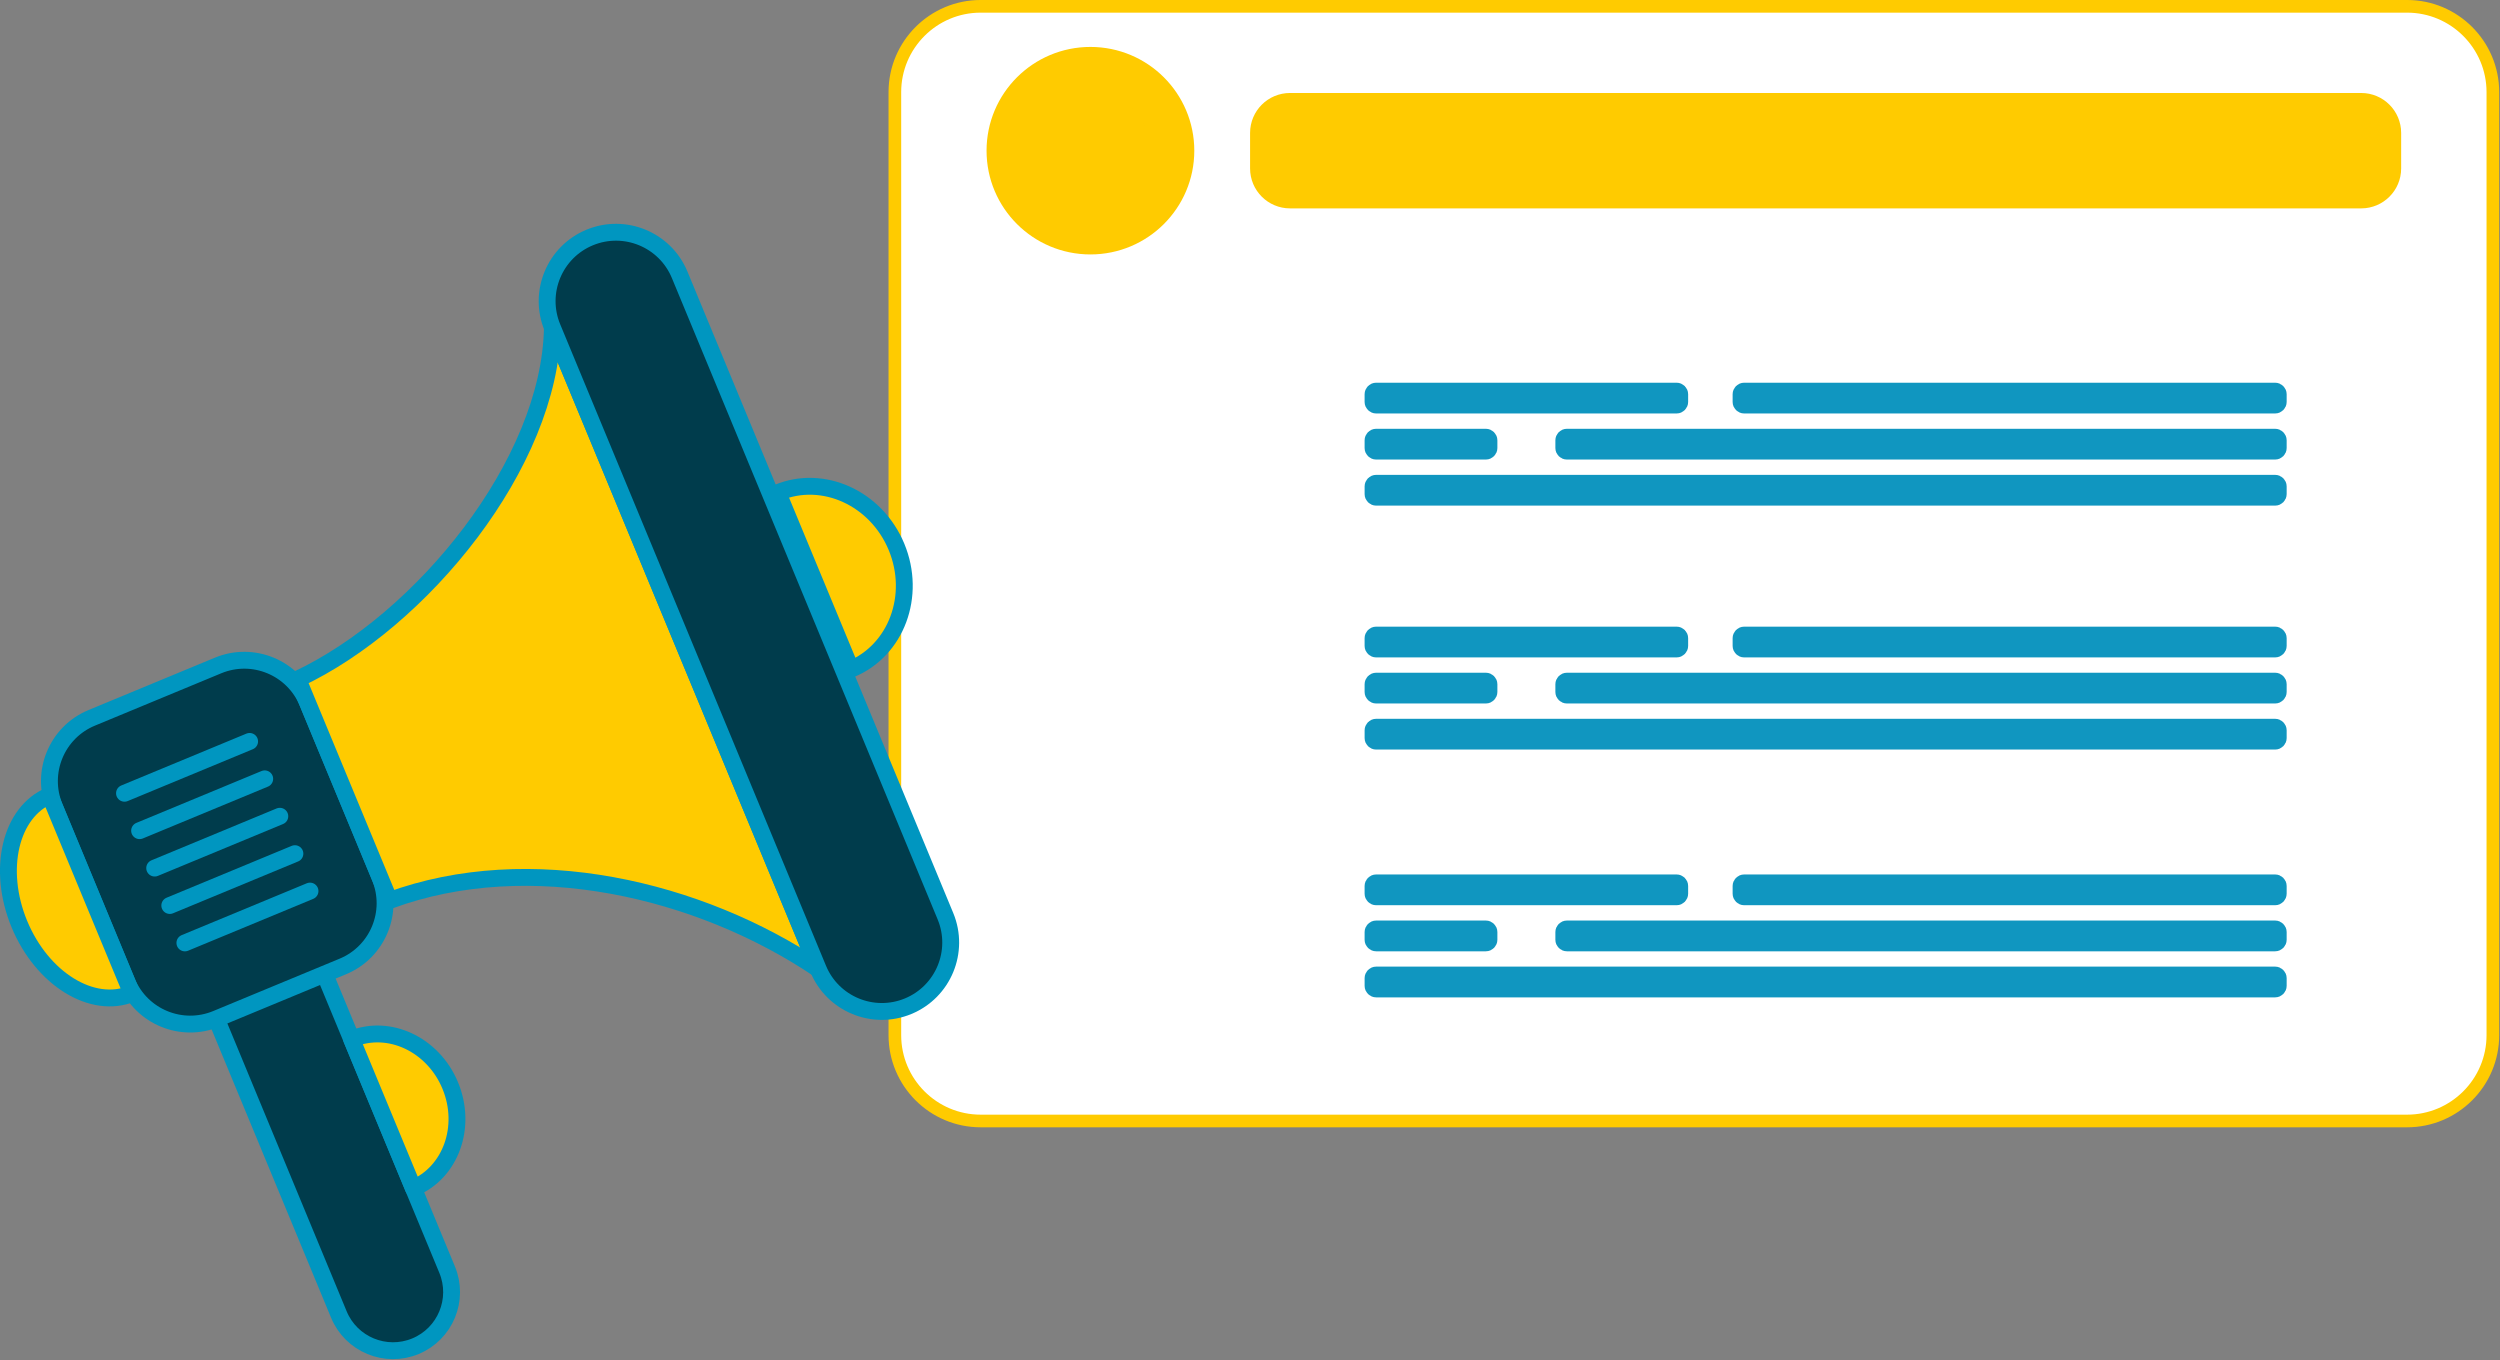 <?xml version="1.0" encoding="UTF-8" standalone="no"?><!DOCTYPE svg PUBLIC "-//W3C//DTD SVG 1.1//EN" "http://www.w3.org/Graphics/SVG/1.1/DTD/svg11.dtd"><svg width="100%" height="100%" viewBox="0 0 1318 717" version="1.1" xmlns="http://www.w3.org/2000/svg" xmlns:xlink="http://www.w3.org/1999/xlink" xml:space="preserve" xmlns:serif="http://www.serif.com/" style="fill-rule:evenodd;clip-rule:evenodd;stroke-linecap:round;stroke-linejoin:round;stroke-miterlimit:1.5;"><rect x="0" y="0" width="1318" height="717" fill="#808080" stroke="none"/><path d="M1314.24,48.579l-0,497.157c-0,24.972 -20.274,45.246 -45.246,45.246l-751.977,-0c-24.972,-0 -45.245,-20.274 -45.245,-45.246l-0,-497.157c-0,-24.972 20.273,-45.246 45.245,-45.246l751.977,0c24.972,0 45.246,20.274 45.246,45.246Z" style="fill:#fff;"/><clipPath id="_clip1"><path d="M1314.24,48.579l-0,497.157c-0,24.972 -20.274,45.246 -45.246,45.246l-751.977,-0c-24.972,-0 -45.245,-20.274 -45.245,-45.246l-0,-497.157c-0,-24.972 20.273,-45.246 45.245,-45.246l751.977,0c24.972,0 45.246,20.274 45.246,45.246Z"/></clipPath><g clip-path="url(#_clip1)"><g><ellipse cx="574.871" cy="79.441" rx="43.061" ry="43" style="fill:#ffcb00;stroke:#ffcb00;stroke-width:23.4px;"/><path d="M1254.19,70.082l-0,18.718c-0,5.165 -4.194,9.359 -9.359,9.359l-564.73,-0c-5.165,-0 -9.359,-4.194 -9.359,-9.359l0,-18.718c0,-5.166 4.194,-9.359 9.359,-9.359l564.73,-0c5.165,-0 9.359,4.193 9.359,9.359Z" style="fill:#ffcb00;stroke:#ffcb00;stroke-width:23.4px;"/></g></g><path d="M1314.24,48.579l-0,497.157c-0,24.972 -20.274,45.246 -45.246,45.246l-751.977,-0c-24.972,-0 -45.245,-20.274 -45.245,-45.246l-0,-497.157c-0,-24.972 20.273,-45.246 45.245,-45.246l751.977,0c24.972,0 45.246,20.274 45.246,45.246Z" style="fill:none;stroke:#ffcb00;stroke-width:6.67px;"/><g><path d="M158.228,482.344l77.501,187.027c6.526,15.751 -0.962,33.836 -16.712,40.363c-15.751,6.526 -33.836,-0.962 -40.363,-16.712l-77.5,-187.028c-6.527,-15.75 0.962,-33.836 16.712,-40.362c15.75,-6.527 33.836,0.962 40.362,16.712Z" style="fill:#003c4c;stroke:#0096c0;stroke-width:8.89px;stroke-linecap:butt;stroke-miterlimit:0;"/><path d="M162.12,370.354l38.136,92.032c7.622,18.393 -1.123,39.514 -19.517,47.136l-66.653,27.62c-18.394,7.622 -39.515,-1.123 -47.137,-19.517l-38.136,-92.031c-7.622,-18.394 1.123,-39.515 19.517,-47.137l66.653,-27.62c18.394,-7.622 39.515,1.123 47.137,19.517Z" style="fill:#003c4c;stroke:#0096c0;stroke-width:8.89px;stroke-linecap:butt;stroke-miterlimit:0;"/><g><path d="M65.634,418.208l65.964,-27.334" style="fill:none;stroke:#0096c0;stroke-width:8.89px;stroke-linecap:butt;stroke-miterlimit:0;"/><path d="M73.593,437.933l65.965,-27.335" style="fill:none;stroke:#0096c0;stroke-width:8.89px;stroke-linecap:butt;stroke-miterlimit:0;"/><path d="M81.552,457.657l65.965,-27.335" style="fill:none;stroke:#0096c0;stroke-width:8.89px;stroke-linecap:butt;stroke-miterlimit:0;"/><path d="M89.511,477.381l65.965,-27.334" style="fill:none;stroke:#0096c0;stroke-width:8.89px;stroke-linecap:butt;stroke-miterlimit:0;"/><path d="M97.47,497.106l65.965,-27.335" style="fill:none;stroke:#0096c0;stroke-width:8.89px;stroke-linecap:butt;stroke-miterlimit:0;"/></g><path d="M291.222,172.654l140.132,338.172c-62.626,-42.053 -151.995,-63.322 -225.98,-36.09l-48.372,-116.733c65.237,-30.676 133.05,-113.523 134.22,-185.349Z" style="fill:#ffcb00;stroke:#0096c0;stroke-width:8.89px;stroke-linecap:butt;stroke-miterlimit:0;"/><path d="M358.307,144.855l140.132,338.173c7.671,18.512 -1.131,39.77 -19.643,47.441c-18.513,7.671 -39.771,-1.13 -47.442,-19.643l-140.132,-338.172c-7.671,-18.513 1.131,-39.771 19.643,-47.442c18.513,-7.671 39.771,1.131 47.442,19.643Z" style="fill:#003c4c;stroke:#0096c0;stroke-width:8.89px;stroke-linecap:butt;stroke-miterlimit:0;"/><path d="M448.649,352.78l-19.281,-46.53l-19.281,-46.53c23.897,-9.902 51.902,2.902 62.551,28.6c10.648,25.698 -0.092,54.557 -23.989,64.46Z" style="fill:#ffcb00;stroke:#0096c0;stroke-width:8.89px;stroke-linecap:butt;stroke-miterlimit:0;"/><path d="M217.925,626.407l-16.284,-39.297l-16.284,-39.298c19.734,-8.177 43.023,2.788 52.016,24.491c8.994,21.703 0.286,45.926 -19.448,54.104Z" style="fill:#ffcb00;stroke:#0096c0;stroke-width:8.89px;stroke-linecap:butt;stroke-miterlimit:0;"/><path d="M69.523,523.838l-21.642,-52.228l-21.642,-52.229c-20.799,8.619 -27.971,38.989 -16.018,67.834c11.953,28.845 38.503,45.241 59.302,36.623Z" style="fill:#ffcb00;stroke:#0096c0;stroke-width:8.89px;stroke-linecap:butt;stroke-miterlimit:0;"/></g><g><path d="M885.951,207.838l-0,4.072c-0,1.123 -0.912,2.036 -2.036,2.036l-158.423,-0c-1.124,-0 -2.036,-0.913 -2.036,-2.036l-0,-4.072c-0,-1.124 0.912,-2.036 2.036,-2.036l158.423,0c1.124,0 2.036,0.912 2.036,2.036Z" style="fill:#1096c0;stroke:#1096c0;stroke-width:8.07px;stroke-linecap:butt;"/><path d="M1201.49,207.838l0,4.072c0,1.123 -0.912,2.036 -2.035,2.036l-279.944,-0c-1.124,-0 -2.036,-0.913 -2.036,-2.036l-0,-4.072c-0,-1.124 0.912,-2.036 2.036,-2.036l279.944,0c1.123,0 2.035,0.912 2.035,2.036Z" style="fill:#1096c0;stroke:#1096c0;stroke-width:8.07px;stroke-linecap:butt;"/><path d="M1201.49,256.42l0,4.072c0,1.124 -0.912,2.036 -2.035,2.036l-473.959,0c-1.124,0 -2.036,-0.912 -2.036,-2.036l-0,-4.072c-0,-1.123 0.912,-2.036 2.036,-2.036l473.959,0c1.123,0 2.035,0.913 2.035,2.036Z" style="fill:#1096c0;stroke:#1096c0;stroke-width:8.07px;stroke-linecap:butt;"/><path d="M785.383,232.129l0,4.072c0,1.124 -0.912,2.036 -2.035,2.036l-57.856,-0c-1.124,-0 -2.036,-0.912 -2.036,-2.036l-0,-4.072c-0,-1.124 0.912,-2.036 2.036,-2.036l57.856,0c1.123,0 2.035,0.912 2.035,2.036Z" style="fill:#1096c0;stroke:#1096c0;stroke-width:8.07px;stroke-linecap:butt;"/><path d="M1201.49,232.129l0,4.072c0,1.124 -0.912,2.036 -2.035,2.036l-373.392,-0c-1.123,-0 -2.036,-0.912 -2.036,-2.036l0,-4.072c0,-1.124 0.913,-2.036 2.036,-2.036l373.392,0c1.123,0 2.035,0.912 2.035,2.036Z" style="fill:#1096c0;stroke:#1096c0;stroke-width:8.07px;stroke-linecap:butt;"/><path d="M885.951,336.444l-0,4.072c-0,1.123 -0.912,2.036 -2.036,2.036l-158.423,-0c-1.124,-0 -2.036,-0.913 -2.036,-2.036l-0,-4.072c-0,-1.124 0.912,-2.036 2.036,-2.036l158.423,0c1.124,0 2.036,0.912 2.036,2.036Z" style="fill:#1096c0;stroke:#1096c0;stroke-width:8.07px;stroke-linecap:butt;"/><path d="M1201.49,336.444l0,4.072c0,1.123 -0.912,2.036 -2.035,2.036l-279.944,-0c-1.124,-0 -2.036,-0.913 -2.036,-2.036l-0,-4.072c-0,-1.124 0.912,-2.036 2.036,-2.036l279.944,0c1.123,0 2.035,0.912 2.035,2.036Z" style="fill:#1096c0;stroke:#1096c0;stroke-width:8.07px;stroke-linecap:butt;"/><path d="M1201.49,385.026l0,4.072c0,1.124 -0.912,2.036 -2.035,2.036l-473.959,0c-1.124,0 -2.036,-0.912 -2.036,-2.036l-0,-4.072c-0,-1.123 0.912,-2.036 2.036,-2.036l473.959,0c1.123,0 2.035,0.913 2.035,2.036Z" style="fill:#1096c0;stroke:#1096c0;stroke-width:8.07px;stroke-linecap:butt;"/><path d="M785.383,360.735l0,4.072c0,1.124 -0.912,2.036 -2.035,2.036l-57.856,-0c-1.124,-0 -2.036,-0.912 -2.036,-2.036l-0,-4.072c-0,-1.124 0.912,-2.036 2.036,-2.036l57.856,0c1.123,0 2.035,0.912 2.035,2.036Z" style="fill:#1096c0;stroke:#1096c0;stroke-width:8.07px;stroke-linecap:butt;"/><path d="M1201.49,360.735l0,4.072c0,1.124 -0.912,2.036 -2.035,2.036l-373.392,-0c-1.123,-0 -2.036,-0.912 -2.036,-2.036l0,-4.072c0,-1.124 0.913,-2.036 2.036,-2.036l373.392,0c1.123,0 2.035,0.912 2.035,2.036Z" style="fill:#1096c0;stroke:#1096c0;stroke-width:8.07px;stroke-linecap:butt;"/><path d="M885.951,467.091l-0,4.072c-0,1.124 -0.912,2.036 -2.036,2.036l-158.423,0c-1.124,0 -2.036,-0.912 -2.036,-2.036l-0,-4.072c-0,-1.123 0.912,-2.036 2.036,-2.036l158.423,0c1.124,0 2.036,0.913 2.036,2.036Z" style="fill:#1096c0;stroke:#1096c0;stroke-width:8.07px;stroke-linecap:butt;"/><path d="M1201.49,467.091l0,4.072c0,1.124 -0.912,2.036 -2.035,2.036l-279.944,0c-1.124,0 -2.036,-0.912 -2.036,-2.036l-0,-4.072c-0,-1.123 0.912,-2.036 2.036,-2.036l279.944,0c1.123,0 2.035,0.913 2.035,2.036Z" style="fill:#1096c0;stroke:#1096c0;stroke-width:8.07px;stroke-linecap:butt;"/><path d="M1201.49,515.674l0,4.072c0,1.123 -0.912,2.035 -2.035,2.035l-473.959,0c-1.124,0 -2.036,-0.912 -2.036,-2.035l-0,-4.072c-0,-1.124 0.912,-2.036 2.036,-2.036l473.959,-0c1.123,-0 2.035,0.912 2.035,2.036Z" style="fill:#1096c0;stroke:#1096c0;stroke-width:8.07px;stroke-linecap:butt;"/><path d="M785.383,491.383l0,4.071c0,1.124 -0.912,2.036 -2.035,2.036l-57.856,0c-1.124,0 -2.036,-0.912 -2.036,-2.036l-0,-4.071c-0,-1.124 0.912,-2.036 2.036,-2.036l57.856,-0c1.123,-0 2.035,0.912 2.035,2.036Z" style="fill:#1096c0;stroke:#1096c0;stroke-width:8.07px;stroke-linecap:butt;"/><path d="M1201.49,491.383l0,4.071c0,1.124 -0.912,2.036 -2.035,2.036l-373.392,0c-1.123,0 -2.036,-0.912 -2.036,-2.036l0,-4.071c0,-1.124 0.913,-2.036 2.036,-2.036l373.392,-0c1.123,-0 2.035,0.912 2.035,2.036Z" style="fill:#1096c0;stroke:#1096c0;stroke-width:8.07px;stroke-linecap:butt;"/></g></svg>
